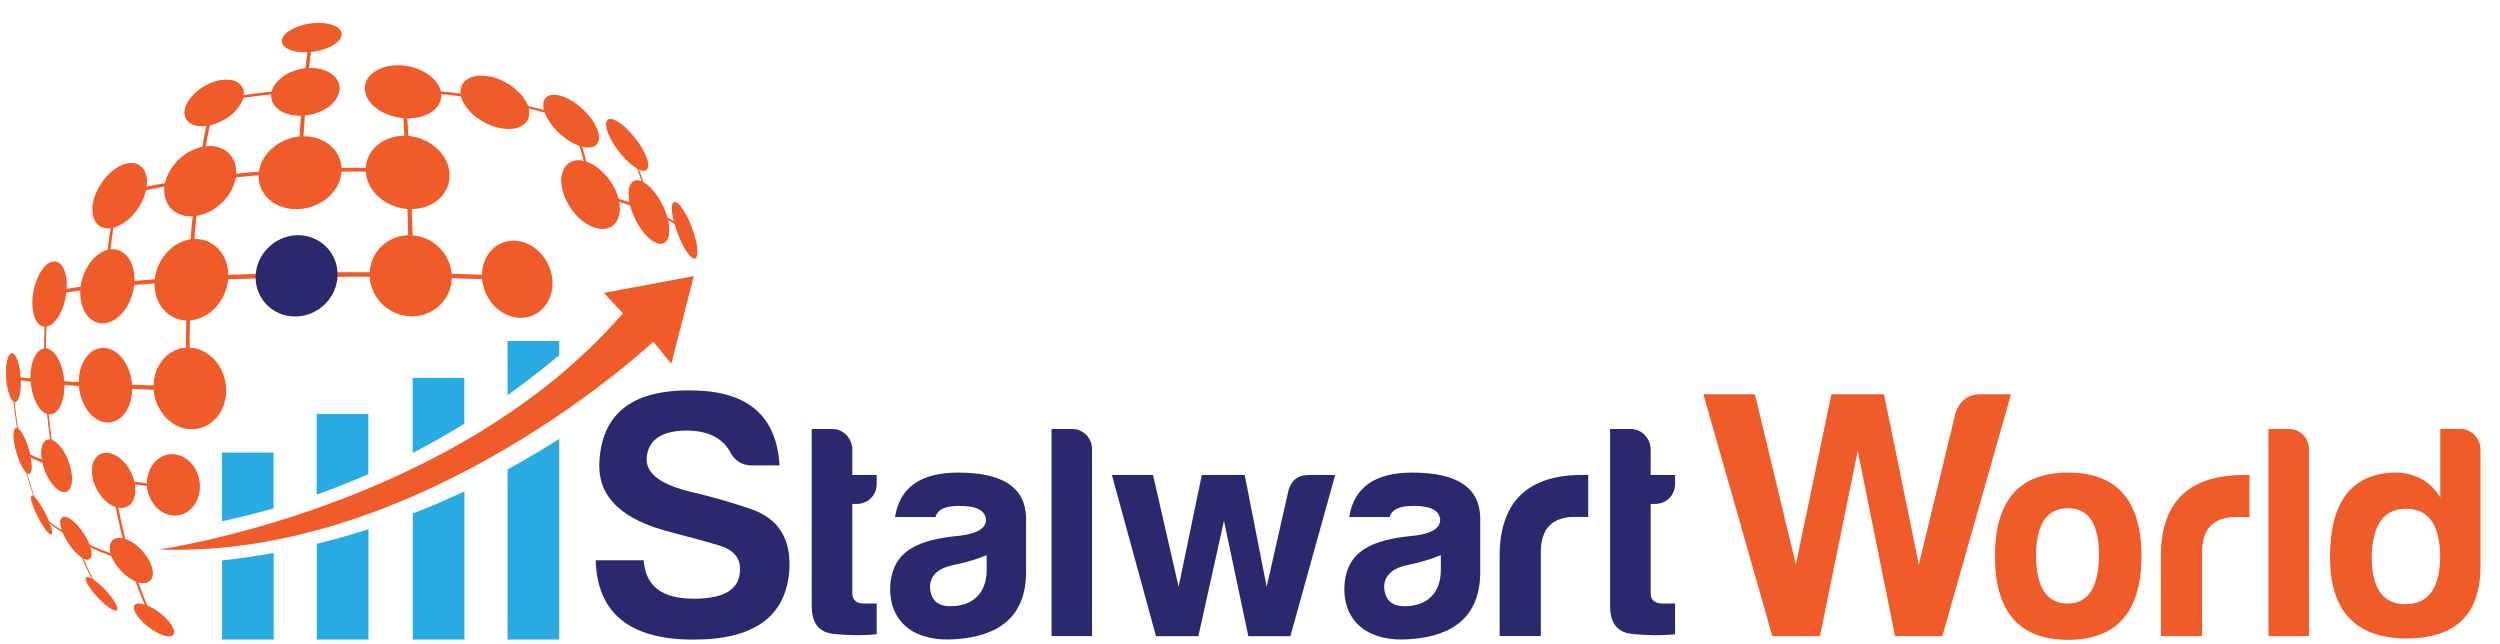 <?xml version="1.0" encoding="utf-8"?>
<!-- Generator: Adobe Illustrator 23.0.0, SVG Export Plug-In . SVG Version: 6.00 Build 0)  -->
<svg version="1.1" id="Layer_1" xmlns="http://www.w3.org/2000/svg" xmlns:xlink="http://www.w3.org/1999/xlink" x="0px" y="0px"
	 viewBox="0 0 226.62 58.37" style="enable-background:new 0 0 226.62 58.37;" xml:space="preserve">
<style type="text/css">
	.st0{fill:#F05B2A;}
	.st1{fill:#2B296D;}
	.st2{fill:#2AAAE2;}
</style>
<g id="XMLID_162_">
	<g id="XMLID_2702_">
		
			<rect id="XMLID_3051_" x="10.32" y="43.63" transform="matrix(0.991 0.134 -0.134 0.991 5.964 -1.206)" class="st0" width="3.26" height="0.24"/>
		<path id="XMLID_3044_" class="st0" d="M54,19.91h0.25c-0.12-0.75-0.25-1.48-0.39-2.2c3.75,0.89,6.58,1.97,8.37,3.24
			c-0.02-0.08-0.04-0.16-0.07-0.24c-0.82-0.59-1.86-1.14-3.13-1.66c-0.54-2.16-1.21-4.16-1.99-5.96c-0.06-0.03-0.11-0.06-0.16-0.09
			c0.78,1.8,1.44,3.81,1.98,5.98c-1.45-0.58-3.14-1.1-5.07-1.57c-0.5-2.43-1.11-4.65-1.82-6.62C47.55,9.27,42.22,8.31,36.38,8
			c0.17,2.16,0.31,4.59,0.42,7.29c-3.15-0.12-6.31-0.11-9.45,0.03c0.13-2.67,0.29-5.08,0.48-7.22c0.17-1.87,0.35-3.48,0.56-4.84
			c-0.1,0.01-0.21,0.02-0.31,0.02c-0.22,1.34-0.42,2.93-0.59,4.77c-2.88,0.19-5.66,0.55-8.27,1.06c-0.53,2.08-0.97,4.43-1.34,7.03
			c-2.67,0.37-5.1,0.83-7.28,1.37c-0.54,2.58-0.92,5.34-1.16,8.22c-1.99,0.22-3.72,0.47-5.18,0.75c-0.26,2.61-0.33,5.28-0.22,7.94
			c-1.22-0.1-2.2-0.21-2.98-0.33c0.22,4.6,1.13,8.95,2.63,12.69c0.8,0.74,1.83,1.46,3.07,2.13c0.68,1.83,1.45,3.48,2.3,4.92
			c0.05,0.04,0.1,0.07,0.16,0.1c-0.85-1.44-1.63-3.09-2.3-4.93c1.37,0.72,2.98,1.39,4.8,1.97c0.62,2.02,1.32,3.8,2.11,5.34
			c1.97,0.78,2.05,0.66,0.14-0.09c-1.61-3.27-2.87-7.54-3.66-12.59c-0.09-0.01-0.17-0.03-0.25-0.05c0.41,2.57,0.94,4.96,1.59,7.14
			c-3.54-1.13-6.24-2.52-7.95-4.06c-0.68-1.74-1.24-3.62-1.67-5.61c0.8,0.49,1.83,0.96,3.09,1.39c-0.47-2.46-0.78-5.03-0.91-7.67
			c1.46,0.13,3.18,0.25,5.16,0.36c2.25,0.12,4.75,0.23,7.51,0.31c0.08,3.21,0.43,3.23,0.35,0.01c3,0.09-0.55-0.05,2.78-0.01
			c0-0.14,0-0.28,0-0.42c-3.34-0.03,0.22,0.11-2.79,0.03c-0.07-3.21-0.03-6.41,0.13-9.56c9.59-0.53,19.99-0.54,29.66-0.03
			c-0.01-0.13-0.01-0.26-0.02-0.39c-3.01-0.17-6.2-0.28-9.52-0.34c-0.11-6.36-0.36-11.91-0.73-16.46
			c5.62,0.32,10.76,1.24,15.06,2.66C52.74,13.57,53.48,16.6,54,19.91z M19.47,9.3c2.53-0.48,5.22-0.81,8-0.99
			c-0.2,2.09-0.37,4.44-0.5,7.03c-3.05,0.14-5.98,0.4-8.75,0.77C18.56,13.6,18.98,11.33,19.47,9.3z M4.92,42.08
			c-1.19-0.41-2.17-0.84-2.93-1.3c-0.43-2.07-0.7-4.21-0.82-6.41c0.76,0.13,1.72,0.25,2.89,0.36C4.18,37.26,4.47,39.73,4.92,42.08z
			 M16.88,35.03c-2.76-0.07-5.26-0.17-7.51-0.27c-1.98-0.1-3.7-0.2-5.16-0.32c-0.11-2.57-0.04-5.14,0.19-7.67
			c1.46-0.26,3.17-0.49,5.14-0.69c2.23-0.23,4.73-0.43,7.47-0.58C16.85,28.64,16.81,31.83,16.88,35.03z M17.03,25.11
			c-2.68,0.16-5.13,0.36-7.33,0.6c0.22-2.78,0.59-5.45,1.09-7.95c2.12-0.51,4.47-0.94,7.04-1.29C17.47,19.18,17.2,22.08,17.03,25.11
			z M37.07,24.71c-6.84-0.11-13.54,0.02-19.68,0.38c0.16-3.04,0.42-5.94,0.79-8.66c5.82-0.76,12.18-1.03,18.64-0.8
			C36.93,18.47,37.02,21.52,37.07,24.71z"/>
		<g id="XMLID_3039_">
			<path id="XMLID_3043_" class="st0" d="M62.77,23.26c-0.52-0.3-1.24-1.69-1.6-3.08c-0.36-1.35-0.2-2.07,0.33-1.63
				c0.48,0.4,1.14,1.69,1.47,2.91C63.32,22.71,63.23,23.52,62.77,23.26z"/>
			<path id="XMLID_3040_" class="st0" d="M63,21.49c0.36,1.31,0.27,2.17-0.21,1.9c-0.54-0.31-1.3-1.78-1.69-3.24
				c-0.37-1.42-0.21-2.17,0.35-1.71C61.96,18.85,62.65,20.21,63,21.49z M61.22,20.21c0.35,1.31,1.03,2.63,1.52,2.92
				c0.44,0.25,0.52-0.52,0.19-1.71c-0.32-1.16-0.94-2.39-1.4-2.76C61.03,18.25,60.89,18.93,61.22,20.21z"/>
		</g>
		<g id="XMLID_3034_">
			<path id="XMLID_3038_" class="st0" d="M59.57,21.9c-0.95-0.31-2.02-1.84-2.38-3.4c-0.35-1.5,0.15-2.34,1.08-1.9
				c0.86,0.4,1.82,1.83,2.18,3.21C60.82,21.23,60.43,22.18,59.57,21.9z"/>
			<path id="XMLID_3035_" class="st0" d="M60.52,19.84c0.38,1.49-0.02,2.5-0.92,2.21c-1-0.32-2.13-1.94-2.51-3.58
				c-0.36-1.58,0.16-2.46,1.14-2C59.13,16.9,60.15,18.39,60.52,19.84z M57.29,18.53c0.34,1.47,1.36,2.93,2.25,3.22
				c0.81,0.27,1.19-0.64,0.84-1.99c-0.34-1.31-1.26-2.67-2.07-3.05C57.43,16.31,56.97,17.11,57.29,18.53z"/>
		</g>
		<g id="XMLID_3029_">
			<path id="XMLID_3033_" class="st0" d="M57.81,15.22c-0.92-0.47-2.09-1.85-2.58-3.05c-0.46-1.13-0.08-1.59,0.82-1.05
				c0.84,0.5,1.88,1.75,2.37,2.82C58.92,15.06,58.67,15.64,57.81,15.22z"/>
			<path id="XMLID_3030_" class="st0" d="M58.49,13.98c0.53,1.18,0.26,1.8-0.63,1.35c-0.97-0.49-2.21-1.95-2.72-3.21
				c-0.48-1.19-0.08-1.66,0.86-1.1C56.88,11.55,57.98,12.86,58.49,13.98z M55.33,12.21c0.46,1.13,1.57,2.44,2.44,2.88
				c0.81,0.41,1.05-0.15,0.58-1.21c-0.46-1.02-1.45-2.2-2.25-2.68C55.25,10.71,54.89,11.14,55.33,12.21z"/>
		</g>
		<g id="XMLID_3024_">
			<path id="XMLID_3028_" class="st0" d="M59.57,21.88c-0.94-0.3-2-1.82-2.35-3.37c-0.34-1.49,0.14-2.32,1.07-1.89
				c0.85,0.4,1.81,1.81,2.16,3.18C60.8,21.21,60.42,22.15,59.57,21.88z"/>
			<path id="XMLID_3025_" class="st0" d="M60.51,19.83c0.38,1.48-0.02,2.47-0.91,2.19c-0.99-0.31-2.11-1.92-2.48-3.55
				c-0.36-1.57,0.16-2.44,1.13-1.98C59.13,16.92,60.14,18.4,60.51,19.83z M57.31,18.54c0.34,1.46,1.34,2.9,2.23,3.19
				c0.81,0.26,1.17-0.63,0.83-1.97c-0.33-1.3-1.25-2.64-2.05-3.02C57.45,16.34,56.99,17.13,57.31,18.54z"/>
		</g>
		<g id="XMLID_3019_">
			<path id="XMLID_3023_" class="st0" d="M54.22,20.55c-1.42-0.27-2.84-1.89-3.14-3.58c-0.29-1.62,0.62-2.6,1.98-2.22
				c1.28,0.36,2.58,1.86,2.91,3.38C56.33,19.7,55.55,20.8,54.22,20.55z"/>
			<path id="XMLID_3020_" class="st0" d="M56.09,18.16c0.36,1.65-0.45,2.81-1.84,2.56c-1.5-0.28-3-1.99-3.31-3.77
				c-0.3-1.7,0.66-2.73,2.09-2.33C54.38,14.99,55.74,16.57,56.09,18.16z M51.23,17c0.28,1.6,1.63,3.13,2.97,3.39
				c1.25,0.24,2-0.8,1.67-2.29c-0.31-1.44-1.55-2.87-2.76-3.2C51.81,14.53,50.96,15.47,51.23,17z"/>
		</g>
		<g id="XMLID_3014_">
			<path id="XMLID_3018_" class="st0" d="M54.22,20.52c-1.41-0.26-2.81-1.87-3.11-3.54c-0.28-1.6,0.61-2.58,1.96-2.2
				c1.27,0.35,2.55,1.84,2.88,3.34C56.3,19.68,55.53,20.77,54.22,20.52z"/>
			<path id="XMLID_3015_" class="st0" d="M56.07,18.15c0.36,1.64-0.45,2.79-1.83,2.53c-1.48-0.28-2.97-1.97-3.28-3.73
				c-0.3-1.69,0.65-2.71,2.07-2.31C54.37,15.02,55.72,16.58,56.07,18.15z M51.26,17c0.28,1.58,1.61,3.1,2.94,3.35
				c1.24,0.24,1.97-0.79,1.65-2.27c-0.31-1.42-1.53-2.84-2.74-3.17C51.83,14.56,50.99,15.49,51.26,17z"/>
		</g>
		<g id="XMLID_3009_">
			<path id="XMLID_3013_" class="st0" d="M52.63,13.14c-1.32-0.4-2.75-1.77-3.14-3.02c-0.37-1.17,0.37-1.73,1.62-1.27
				c1.19,0.43,2.48,1.67,2.92,2.79C54.49,12.84,53.88,13.52,52.63,13.14z"/>
			<path id="XMLID_3010_" class="st0" d="M54.13,11.69c0.49,1.25-0.15,1.98-1.47,1.58c-1.4-0.42-2.9-1.87-3.32-3.18
				c-0.39-1.23,0.4-1.81,1.71-1.33C52.31,9.21,53.67,10.51,54.13,11.69z M49.62,10.16c0.37,1.18,1.72,2.47,2.97,2.85
				c1.18,0.36,1.76-0.28,1.33-1.41c-0.41-1.07-1.65-2.24-2.77-2.65C49.97,8.52,49.27,9.05,49.62,10.16z"/>
		</g>
		<g id="XMLID_3004_">
			<path id="XMLID_3008_" class="st0" d="M45.46,11.5c-1.7-0.28-3.29-1.57-3.53-2.87c-0.22-1.2,0.9-1.91,2.47-1.6
				c1.52,0.3,3.01,1.48,3.35,2.66C48.12,10.94,47.1,11.77,45.46,11.5z"/>
			<path id="XMLID_3005_" class="st0" d="M47.9,9.72c0.38,1.33-0.69,2.2-2.41,1.92c-1.79-0.29-3.48-1.66-3.72-3.03
				c-0.22-1.26,0.96-2.01,2.61-1.68C45.97,7.24,47.54,8.49,47.9,9.72z M42.1,8.65c0.23,1.22,1.73,2.45,3.33,2.71
				c1.55,0.26,2.51-0.52,2.18-1.71c-0.32-1.11-1.73-2.24-3.17-2.52C42.95,6.84,41.89,7.52,42.1,8.65z"/>
		</g>
		<g id="XMLID_2999_">
			<path id="XMLID_3003_" class="st0" d="M36.74,10.58c-1.91-0.09-3.47-1.24-3.5-2.56c-0.02-1.21,1.39-2.1,3.14-2
				c1.73,0.11,3.26,1.16,3.43,2.36C39.99,9.68,38.62,10.67,36.74,10.58z"/>
			<path id="XMLID_3000_" class="st0" d="M39.98,8.4c0.2,1.37-1.25,2.42-3.23,2.32c-2.01-0.1-3.67-1.32-3.68-2.7
				c-0.02-1.27,1.47-2.21,3.3-2.1C38.18,6.03,39.8,7.14,39.98,8.4z M33.42,8.02c0.02,1.24,1.51,2.33,3.31,2.42
				c1.78,0.09,3.08-0.85,2.91-2.07c-0.16-1.14-1.61-2.14-3.25-2.24C34.73,6.03,33.4,6.88,33.42,8.02z"/>
		</g>
		<g id="XMLID_2994_">
			<path id="XMLID_2998_" class="st0" d="M37.13,18.77c-2.07-0.06-3.77-1.59-3.78-3.39c-0.02-1.7,1.56-3,3.51-2.92
				c1.92,0.09,3.58,1.51,3.71,3.19C40.7,17.43,39.16,18.83,37.13,18.77z"/>
			<path id="XMLID_2995_" class="st0" d="M40.75,15.67c0.15,1.86-1.47,3.35-3.62,3.28c-2.18-0.06-3.97-1.68-3.98-3.57
				c-0.01-1.79,1.65-3.16,3.69-3.07C38.86,12.4,40.61,13.9,40.75,15.67z M33.54,15.38c0.02,1.69,1.63,3.14,3.58,3.2
				c1.92,0.06,3.38-1.27,3.25-2.94c-0.12-1.59-1.7-2.95-3.51-3.03C35.02,12.53,33.53,13.77,33.54,15.38z"/>
		</g>
		<g id="XMLID_2989_">
			<path id="XMLID_2993_" class="st0" d="M27,18.77c-2.01,0.07-3.52-1.31-3.37-3.07c0.14-1.67,1.79-3.1,3.69-3.19
				c1.93-0.1,3.48,1.18,3.45,2.88C30.74,17.18,29.05,18.7,27,18.77z"/>
			<path id="XMLID_2990_" class="st0" d="M30.97,15.39c-0.02,1.88-1.82,3.5-3.97,3.57c-2.12,0.07-3.71-1.39-3.55-3.24
				c0.15-1.75,1.89-3.26,3.89-3.36C29.35,12.25,30.99,13.61,30.97,15.39z M23.81,15.69c-0.14,1.66,1.29,2.97,3.19,2.9
				c1.93-0.07,3.53-1.51,3.56-3.2c0.03-1.6-1.44-2.82-3.26-2.73C25.51,12.76,23.94,14.11,23.81,15.69z"/>
		</g>
		<g id="XMLID_2984_">
			<path id="XMLID_2988_" class="st0" d="M17.65,19.41c-1.69,0.18-2.83-1.03-2.56-2.68c0.26-1.58,1.76-3.04,3.38-3.3
				c1.68-0.26,2.92,0.84,2.74,2.49C21.03,17.64,19.42,19.22,17.65,19.41z"/>
			<path id="XMLID_2985_" class="st0" d="M21.39,15.9c-0.19,1.82-1.89,3.49-3.76,3.69c-1.78,0.19-2.98-1.09-2.7-2.83
				c0.27-1.66,1.86-3.21,3.55-3.47C20.26,13,21.57,14.17,21.39,15.9z M15.24,16.71c-0.25,1.56,0.83,2.7,2.43,2.53
				c1.67-0.18,3.19-1.67,3.36-3.3c0.17-1.55-1-2.6-2.59-2.36C16.91,13.82,15.49,15.21,15.24,16.71z"/>
		</g>
		<g id="XMLID_2979_">
			<path id="XMLID_2983_" class="st0" d="M10.18,20.5c-1.23,0.25-1.95-0.79-1.62-2.29c0.32-1.44,1.54-2.87,2.74-3.22
				c1.28-0.37,2.1,0.56,1.82,2.1C12.84,18.7,11.51,20.24,10.18,20.5z"/>
			<path id="XMLID_2980_" class="st0" d="M13.27,17.07c-0.31,1.69-1.71,3.32-3.11,3.6c-1.3,0.26-2.05-0.84-1.7-2.42
				c0.34-1.51,1.62-3.03,2.88-3.39C12.68,14.47,13.56,15.45,13.27,17.07z M8.68,18.18c-0.31,1.41,0.37,2.39,1.53,2.16
				c1.25-0.25,2.5-1.71,2.78-3.22c0.27-1.45-0.52-2.34-1.72-1.99C10.13,15.46,8.98,16.82,8.68,18.18z"/>
		</g>
		<g id="XMLID_2974_">
			<path id="XMLID_2978_" class="st0" d="M17.65,19.38c-1.68,0.18-2.8-1.02-2.54-2.65c0.26-1.56,1.75-3.02,3.34-3.27
				c1.66-0.26,2.89,0.83,2.72,2.46C20.99,17.63,19.41,19.19,17.65,19.38z"/>
			<path id="XMLID_2975_" class="st0" d="M21.36,15.9c-0.19,1.8-1.87,3.45-3.72,3.65c-1.77,0.18-2.96-1.08-2.67-2.8
				c0.27-1.64,1.84-3.18,3.52-3.44C20.24,13.03,21.54,14.19,21.36,15.9z M15.27,16.7c-0.25,1.54,0.82,2.67,2.4,2.5
				c1.65-0.18,3.15-1.65,3.33-3.26c0.17-1.54-0.99-2.58-2.56-2.33C16.92,13.84,15.51,15.22,15.27,16.7z"/>
		</g>
		<g id="XMLID_2969_">
			<path id="XMLID_2973_" class="st0" d="M17.06,28.85c-1.72,0.05-3.01-1.46-2.9-3.36c0.12-1.86,1.57-3.48,3.26-3.63
				c1.77-0.15,3.15,1.31,3.07,3.27C20.42,27.13,18.87,28.8,17.06,28.85z"/>
			<path id="XMLID_2970_" class="st0" d="M20.69,25.12c-0.09,2.11-1.72,3.88-3.63,3.93c-1.81,0.05-3.17-1.55-3.05-3.55
				c0.12-1.96,1.66-3.67,3.43-3.83C19.3,21.51,20.77,23.05,20.69,25.12z M14.33,25.48c-0.11,1.79,1.11,3.22,2.74,3.17
				c1.7-0.05,3.16-1.63,3.24-3.52c0.08-1.85-1.23-3.23-2.9-3.09C15.81,22.18,14.43,23.72,14.33,25.48z"/>
		</g>
		<g id="XMLID_2964_">
			<path id="XMLID_2968_" class="st0" d="M9.38,29.12c-1.24,0.06-2.12-1.27-1.97-2.97c0.14-1.67,1.24-3.18,2.47-3.37
				c1.32-0.21,2.29,1.07,2.17,2.88C11.91,27.5,10.71,29.05,9.38,29.12z"/>
			<path id="XMLID_2965_" class="st0" d="M12.18,25.65c-0.14,1.94-1.4,3.59-2.81,3.66c-1.3,0.06-2.23-1.35-2.08-3.13
				c0.15-1.76,1.31-3.35,2.6-3.56C11.28,22.38,12.31,23.74,12.18,25.65z M7.51,26.14c-0.14,1.6,0.7,2.86,1.87,2.8
				c1.26-0.07,2.39-1.54,2.51-3.27c0.12-1.7-0.8-2.91-2.04-2.72C8.69,23.14,7.65,24.56,7.51,26.14z"/>
		</g>
		<g id="XMLID_2959_">
			<path id="XMLID_2963_" class="st0" d="M4.14,29.46c-0.76,0.07-1.26-1.08-1.11-2.56c0.15-1.46,0.88-2.81,1.65-3.01
				c0.84-0.23,1.41,0.88,1.26,2.48C5.79,27.99,4.98,29.38,4.14,29.46z"/>
			<path id="XMLID_2960_" class="st0" d="M6.03,26.35c-0.15,1.72-1.01,3.2-1.9,3.27c-0.8,0.07-1.33-1.15-1.17-2.71
				c0.15-1.53,0.93-2.96,1.73-3.18C5.58,23.48,6.18,24.65,6.03,26.35z M3.09,26.88c-0.14,1.39,0.34,2.48,1.06,2.42
				c0.79-0.08,1.55-1.39,1.69-2.92c0.14-1.51-0.4-2.56-1.19-2.35C3.93,24.23,3.22,25.5,3.09,26.88z"/>
		</g>
		<g id="XMLID_2954_">
			<path id="XMLID_2958_" class="st0" d="M4.33,37.4c-0.76-0.14-1.43-1.46-1.5-2.94c-0.07-1.49,0.49-2.71,1.25-2.72
				c0.84-0.01,1.58,1.33,1.65,2.98C5.8,36.36,5.18,37.56,4.33,37.4z"/>
			<path id="XMLID_2955_" class="st0" d="M5.83,34.72c0.07,1.73-0.59,3-1.48,2.83c-0.8-0.15-1.51-1.54-1.58-3.1
				c-0.08-1.57,0.52-2.86,1.31-2.88C4.97,31.57,5.75,32.98,5.83,34.72z M2.9,34.47c0.07,1.4,0.71,2.65,1.42,2.78
				c0.79,0.14,1.38-1,1.31-2.54c-0.07-1.55-0.76-2.81-1.55-2.81C3.37,31.9,2.83,33.06,2.9,34.47z"/>
		</g>
		<g id="XMLID_2949_">
			<path id="XMLID_2953_" class="st0" d="M9.56,38.11c-1.21-0.13-2.25-1.6-2.32-3.29c-0.07-1.7,0.86-3.1,2.08-3.1
				c1.32-0.01,2.44,1.49,2.5,3.34C11.89,36.88,10.87,38.25,9.56,38.11z"/>
			<path id="XMLID_2950_" class="st0" d="M11.98,35.06c0.06,1.93-1.02,3.38-2.4,3.23c-1.28-0.14-2.37-1.7-2.44-3.48
				c-0.07-1.79,0.91-3.27,2.2-3.28C10.72,31.53,11.91,33.11,11.98,35.06z M7.35,34.83c0.07,1.6,1.05,2.99,2.19,3.11
				c1.23,0.13,2.19-1.17,2.14-2.89c-0.06-1.74-1.12-3.15-2.36-3.15C8.17,31.9,7.29,33.22,7.35,34.83z"/>
		</g>
		<g id="XMLID_2944_">
			<path id="XMLID_2948_" class="st0" d="M17.2,38.7c-1.67-0.09-3.06-1.69-3.11-3.56c-0.05-1.89,1.26-3.43,2.94-3.44
				c1.76,0,3.24,1.61,3.28,3.61C20.34,37.29,18.94,38.8,17.2,38.7z"/>
			<path id="XMLID_2945_" class="st0" d="M20.5,35.32c0.04,2.08-1.45,3.69-3.29,3.58c-1.76-0.1-3.23-1.79-3.28-3.76
				c-0.06-1.99,1.33-3.62,3.1-3.63C18.89,31.5,20.46,33.21,20.5,35.32z M14.24,35.15c0.05,1.77,1.37,3.28,2.94,3.36
				c1.64,0.09,2.97-1.34,2.93-3.2c-0.04-1.87-1.43-3.41-3.09-3.4C15.44,31.91,14.19,33.36,14.24,35.15z"/>
		</g>
		<g id="XMLID_2939_">
			<path id="XMLID_2943_" class="st0" d="M17.19,38.67c-1.65-0.09-3.03-1.67-3.08-3.53c-0.06-1.87,1.25-3.4,2.91-3.4
				c1.75,0,3.21,1.6,3.25,3.57C20.31,37.27,18.92,38.77,17.19,38.67z"/>
			<path id="XMLID_2940_" class="st0" d="M20.46,35.31c0.04,2.06-1.43,3.66-3.26,3.55c-1.74-0.1-3.2-1.77-3.25-3.73
				c-0.06-1.97,1.32-3.59,3.08-3.6C18.87,31.53,20.42,33.23,20.46,35.31z M14.27,35.15c0.05,1.75,1.35,3.24,2.91,3.33
				c1.63,0.09,2.93-1.33,2.9-3.17c-0.04-1.85-1.42-3.37-3.06-3.37C15.45,31.95,14.22,33.38,14.27,35.15z"/>
		</g>
		<g id="XMLID_2934_">
			<path id="XMLID_2938_" class="st0" d="M17.19,38.64c-1.64-0.1-3-1.66-3.05-3.49c-0.05-1.85,1.23-3.36,2.89-3.37
				c1.73,0,3.18,1.58,3.21,3.53C20.28,37.24,18.9,38.73,17.19,38.64z"/>
			<path id="XMLID_2935_" class="st0" d="M20.43,35.31c0.04,2.04-1.42,3.62-3.23,3.52c-1.73-0.1-3.17-1.76-3.22-3.69
				c-0.06-1.95,1.31-3.55,3.05-3.56C18.85,31.57,20.39,33.25,20.43,35.31z M14.3,35.15c0.05,1.73,1.34,3.21,2.88,3.29
				c1.61,0.09,2.9-1.32,2.87-3.14c-0.04-1.83-1.4-3.33-3.02-3.33C15.47,31.98,14.25,33.4,14.3,35.15z"/>
		</g>
		<g id="XMLID_2929_">
			<path id="XMLID_2933_" class="st0" d="M17.07,28.68c-1.64,0.05-2.87-1.39-2.76-3.19c0.11-1.77,1.5-3.32,3.1-3.46
				c1.68-0.14,3,1.25,2.92,3.11C20.25,27.04,18.78,28.63,17.07,28.68z"/>
			<path id="XMLID_2930_" class="st0" d="M20.52,25.13c-0.08,2.01-1.64,3.7-3.46,3.75c-1.73,0.05-3.03-1.48-2.91-3.38
				c0.12-1.87,1.58-3.51,3.28-3.65C19.2,21.69,20.6,23.16,20.52,25.13z M14.47,25.47c-0.1,1.7,1.06,3.05,2.6,3.01
				c1.61-0.05,3-1.55,3.07-3.33c0.07-1.75-1.17-3.06-2.74-2.93C15.88,22.34,14.57,23.8,14.47,25.47z"/>
		</g>
		<g id="XMLID_2924_">
			<path id="XMLID_2928_" class="st1" d="M26.78,28.48c-1.94,0.02-3.47-1.53-3.41-3.46c0.06-1.88,1.64-3.45,3.54-3.5
				c1.93-0.05,3.49,1.45,3.48,3.37C30.37,26.85,28.75,28.46,26.78,28.48z"/>
			<path id="XMLID_2925_" class="st1" d="M30.6,24.89c-0.01,2.07-1.73,3.78-3.82,3.8c-2.05,0.02-3.67-1.63-3.61-3.66
				c0.06-1.99,1.74-3.65,3.75-3.71C28.95,21.27,30.61,22.86,30.6,24.89z M23.56,25.02c-0.05,1.81,1.39,3.27,3.21,3.25
				c1.86-0.02,3.39-1.54,3.4-3.38c0.01-1.8-1.46-3.23-3.27-3.18C25.11,21.76,23.62,23.24,23.56,25.02z"/>
		</g>
		<g id="XMLID_2919_">
			<path id="XMLID_2923_" class="st0" d="M37.32,28.45c-1.98-0.01-3.59-1.62-3.6-3.57c-0.01-1.91,1.56-3.42,3.49-3.37
				c1.9,0.04,3.49,1.6,3.54,3.48C40.8,26.92,39.27,28.47,37.32,28.45z"/>
			<path id="XMLID_2920_" class="st0" d="M40.95,25.01c0.06,2.03-1.57,3.67-3.63,3.66c-2.09-0.01-3.81-1.72-3.81-3.78
				c-0.01-2.02,1.65-3.62,3.69-3.56C39.21,21.37,40.89,23.02,40.95,25.01z M33.93,24.89c0.01,1.83,1.53,3.34,3.39,3.36
				c1.83,0.02,3.28-1.45,3.23-3.25c-0.05-1.77-1.54-3.24-3.34-3.28C35.4,21.67,33.92,23.09,33.93,24.89z"/>
		</g>
		<g id="XMLID_2914_">
			<path id="XMLID_2918_" class="st0" d="M47.14,28.61c-1.72-0.04-3.18-1.62-3.26-3.5c-0.07-1.84,1.25-3.22,2.93-3.09
				c1.61,0.13,3,1.66,3.11,3.42C50.02,27.23,48.78,28.65,47.14,28.61z"/>
			<path id="XMLID_2915_" class="st0" d="M50.08,25.45c0.11,1.89-1.2,3.4-2.94,3.36c-1.82-0.05-3.38-1.72-3.45-3.71
				c-0.07-1.95,1.33-3.42,3.1-3.27C48.5,21.97,49.97,23.59,50.08,25.45z M44.07,25.12c0.07,1.76,1.45,3.24,3.06,3.29
				c1.55,0.05,2.72-1.3,2.62-2.98c-0.1-1.66-1.41-3.1-2.93-3.22C45.25,22.08,44,23.38,44.07,25.12z"/>
		</g>
		<g id="XMLID_2909_">
			<path id="XMLID_2913_" class="st0" d="M37.32,28.42c-1.96-0.01-3.56-1.6-3.56-3.53c-0.01-1.89,1.54-3.38,3.45-3.34
				c1.89,0.05,3.45,1.59,3.51,3.45C40.77,26.9,39.25,28.44,37.32,28.42z"/>
			<path id="XMLID_2910_" class="st0" d="M40.91,25c0.06,2.01-1.55,3.64-3.59,3.62c-2.07-0.02-3.77-1.7-3.78-3.74
				c-0.01-2,1.64-3.58,3.66-3.53C39.19,21.4,40.86,23.04,40.91,25z M33.97,24.89c0.01,1.81,1.52,3.31,3.35,3.32
				c1.81,0.01,3.24-1.43,3.19-3.22c-0.05-1.75-1.53-3.21-3.3-3.25C35.42,21.7,33.96,23.11,33.97,24.89z"/>
		</g>
		<g id="XMLID_2904_">
			<path id="XMLID_2908_" class="st0" d="M37.11,18.44c-1.86-0.06-3.4-1.43-3.42-3.06c-0.02-1.55,1.4-2.73,3.17-2.65
				c1.74,0.08,3.25,1.37,3.36,2.9C40.35,17.23,38.96,18.5,37.11,18.44z"/>
			<path id="XMLID_2905_" class="st0" d="M40.42,15.65c0.13,1.69-1.35,3.03-3.3,2.98c-1.97-0.06-3.61-1.52-3.62-3.24
				c-0.02-1.63,1.5-2.88,3.36-2.8C38.7,12.66,40.29,14.03,40.42,15.65z M33.89,15.39c0.02,1.52,1.47,2.81,3.21,2.87
				c1.73,0.05,3.04-1.13,2.93-2.63c-0.1-1.44-1.52-2.66-3.16-2.73C35.21,12.82,33.87,13.93,33.89,15.39z"/>
		</g>
		<g id="XMLID_2899_">
			<path id="XMLID_2903_" class="st0" d="M27.01,18.45c-1.82,0.07-3.19-1.18-3.06-2.77c0.12-1.52,1.62-2.81,3.34-2.9
				c1.75-0.09,3.15,1.08,3.12,2.61C30.39,17.01,28.86,18.38,27.01,18.45z"/>
			<path id="XMLID_2900_" class="st0" d="M30.62,15.39c-0.03,1.71-1.66,3.17-3.61,3.24c-1.93,0.07-3.38-1.26-3.24-2.94
				c0.13-1.6,1.72-2.97,3.54-3.07C29.16,12.53,30.65,13.77,30.62,15.39z M24.14,15.67c-0.12,1.49,1.17,2.66,2.88,2.6
				c1.73-0.06,3.17-1.36,3.2-2.87c0.03-1.44-1.29-2.55-2.93-2.46C25.67,13.02,24.26,14.24,24.14,15.67z"/>
		</g>
		<g id="XMLID_2894_">
			<path id="XMLID_2898_" class="st0" d="M27.47,10.33c-1.66,0.1-2.87-0.77-2.7-1.92c0.16-1.07,1.53-2.03,3.07-2.13
				c1.56-0.11,2.79,0.68,2.76,1.76C30.56,9.21,29.15,10.23,27.47,10.33z"/>
			<path id="XMLID_2895_" class="st0" d="M30.78,8.04c-0.04,1.24-1.53,2.33-3.32,2.44c-1.76,0.1-3.04-0.82-2.86-2.04
				c0.17-1.13,1.63-2.14,3.25-2.26C29.5,6.06,30.81,6.89,30.78,8.04z M24.94,8.39c-0.15,1.08,0.98,1.89,2.54,1.8
				c1.57-0.09,2.9-1.06,2.94-2.15c0.04-1.02-1.13-1.76-2.59-1.66C26.38,6.49,25.09,7.38,24.94,8.39z"/>
		</g>
		<g id="XMLID_2889_">
			<path id="XMLID_2893_" class="st0" d="M28.04,4.63c-1.47,0.11-2.51-0.39-2.33-1.1c0.16-0.65,1.38-1.27,2.72-1.38
				c1.35-0.11,2.42,0.34,2.38,0.99C30.77,3.86,29.52,4.52,28.04,4.63z"/>
			<path id="XMLID_2890_" class="st0" d="M30.97,3.13c-0.04,0.76-1.37,1.48-2.94,1.59c-1.56,0.11-2.66-0.41-2.46-1.17
				c0.18-0.69,1.47-1.34,2.88-1.46C29.87,1.98,31.01,2.45,30.97,3.13z M25.86,3.51c-0.17,0.67,0.81,1.13,2.19,1.03
				c1.39-0.1,2.56-0.73,2.6-1.4c0.04-0.61-0.96-1.03-2.23-0.93C27.16,2.31,26.01,2.9,25.86,3.51z"/>
		</g>
		<g id="XMLID_2884_">
			<path id="XMLID_2888_" class="st0" d="M27.47,10.31c-1.64,0.1-2.84-0.76-2.67-1.9c0.16-1.06,1.51-2.01,3.04-2.11
				c1.54-0.11,2.77,0.67,2.73,1.74C30.53,9.19,29.14,10.21,27.47,10.31z"/>
			<path id="XMLID_2885_" class="st0" d="M30.75,8.04c-0.04,1.22-1.52,2.31-3.29,2.41c-1.74,0.1-3.01-0.81-2.83-2.02
				c0.17-1.12,1.61-2.13,3.22-2.24C29.48,6.08,30.78,6.91,30.75,8.04z M24.97,8.39c-0.15,1.07,0.97,1.87,2.51,1.78
				c1.56-0.09,2.87-1.05,2.91-2.13c0.04-1.01-1.11-1.74-2.56-1.64C26.39,6.5,25.11,7.39,24.97,8.39z"/>
		</g>
		<g id="XMLID_2879_">
			<path id="XMLID_2883_" class="st0" d="M27.02,18.39c-1.78,0.07-3.12-1.16-3-2.71c0.12-1.49,1.59-2.76,3.28-2.84
				c1.72-0.09,3.09,1.06,3.06,2.56C30.32,16.98,28.82,18.32,27.02,18.39z"/>
			<path id="XMLID_2880_" class="st0" d="M30.55,15.39c-0.03,1.68-1.63,3.11-3.54,3.18c-1.89,0.07-3.31-1.23-3.18-2.88
				c0.13-1.57,1.69-2.92,3.48-3.01C29.12,12.58,30.58,13.8,30.55,15.39z M24.21,15.66c-0.11,1.46,1.15,2.6,2.82,2.54
				c1.69-0.07,3.1-1.33,3.13-2.81c0.03-1.41-1.26-2.49-2.87-2.41C25.7,13.07,24.32,14.27,24.21,15.66z"/>
		</g>
		<g id="XMLID_2874_">
			<path id="XMLID_2878_" class="st0" d="M17.69,19.04c-1.5,0.17-2.52-0.9-2.28-2.36c0.23-1.41,1.57-2.72,3-2.94
				c1.49-0.23,2.59,0.75,2.42,2.21C20.67,17.48,19.25,18.87,17.69,19.04z"/>
			<path id="XMLID_2875_" class="st0" d="M21.02,15.94c-0.18,1.62-1.69,3.1-3.35,3.28c-1.59,0.18-2.67-0.96-2.42-2.51
				c0.24-1.49,1.66-2.87,3.18-3.11C20.02,13.34,21.19,14.39,21.02,15.94z M15.56,16.65c-0.22,1.37,0.74,2.37,2.15,2.22
				c1.46-0.16,2.79-1.47,2.95-2.89c0.15-1.37-0.87-2.3-2.27-2.08C17.04,14.1,15.78,15.33,15.56,16.65z"/>
		</g>
		<g id="XMLID_2869_">
			<path id="XMLID_2873_" class="st0" d="M18.88,11.26c-1.39,0.24-2.25-0.45-1.94-1.53c0.29-1.02,1.58-2.05,2.89-2.32
				c1.35-0.28,2.29,0.33,2.08,1.37C21.68,9.89,20.32,11,18.88,11.26z"/>
			<path id="XMLID_2870_" class="st0" d="M22.07,8.75c-0.23,1.18-1.69,2.38-3.22,2.64c-1.48,0.25-2.39-0.49-2.05-1.63
				c0.32-1.08,1.68-2.18,3.06-2.46C21.28,7,22.28,7.65,22.07,8.75z M17.08,9.69c-0.29,1.01,0.52,1.66,1.82,1.43
				c1.34-0.24,2.63-1.29,2.84-2.33c0.2-0.98-0.68-1.55-1.94-1.29C18.57,7.75,17.36,8.73,17.08,9.69z"/>
		</g>
		<g id="XMLID_2864_">
			<path id="XMLID_2868_" class="st0" d="M27.47,10.27c-1.61,0.1-2.78-0.74-2.62-1.86c0.15-1.04,1.48-1.97,2.98-2.07
				c1.51-0.1,2.71,0.66,2.68,1.71C30.47,9.17,29.11,10.17,27.47,10.27z"/>
			<path id="XMLID_2865_" class="st0" d="M30.69,8.04c-0.04,1.2-1.49,2.26-3.23,2.37c-1.71,0.1-2.95-0.8-2.78-1.98
				c0.16-1.1,1.58-2.08,3.16-2.2C29.45,6.12,30.73,6.93,30.69,8.04z M25.03,8.39c-0.15,1.05,0.95,1.83,2.46,1.74
				c1.52-0.09,2.8-1.03,2.85-2.08c0.04-0.99-1.09-1.71-2.51-1.61C26.42,6.53,25.17,7.41,25.03,8.39z"/>
		</g>
		<g id="XMLID_2859_">
			<path id="XMLID_2863_" class="st0" d="M18.88,11.23c-1.38,0.24-2.23-0.45-1.92-1.52c0.29-1.01,1.57-2.03,2.86-2.3
				c1.33-0.28,2.26,0.33,2.05,1.36C21.66,9.88,20.31,10.98,18.88,11.23z"/>
			<path id="XMLID_2860_" class="st0" d="M22.04,8.75c-0.23,1.17-1.67,2.35-3.19,2.62c-1.46,0.25-2.36-0.48-2.03-1.62
				c0.31-1.07,1.66-2.16,3.03-2.44C21.27,7.02,22.26,7.66,22.04,8.75z M17.11,9.68c-0.29,1,0.51,1.65,1.8,1.42
				c1.33-0.23,2.6-1.27,2.81-2.3c0.2-0.97-0.67-1.54-1.92-1.28C18.58,7.77,17.38,8.73,17.11,9.68z"/>
		</g>
		<g id="XMLID_2854_">
			<path id="XMLID_2858_" class="st0" d="M17.7,18.99c-1.47,0.17-2.47-0.88-2.24-2.32c0.22-1.38,1.53-2.66,2.95-2.88
				c1.46-0.23,2.53,0.74,2.38,2.17C20.61,17.45,19.23,18.82,17.7,18.99z"/>
			<path id="XMLID_2855_" class="st0" d="M20.96,15.94c-0.17,1.59-1.66,3.04-3.28,3.22c-1.56,0.17-2.62-0.95-2.37-2.47
				c0.24-1.46,1.63-2.82,3.13-3.06C19.98,13.4,21.13,14.42,20.96,15.94z M15.61,16.64c-0.22,1.34,0.72,2.32,2.1,2.17
				c1.43-0.16,2.73-1.44,2.89-2.83c0.15-1.34-0.85-2.25-2.22-2.04C17.06,14.14,15.82,15.35,15.61,16.64z"/>
		</g>
		<g id="XMLID_2849_">
			<path id="XMLID_2853_" class="st0" d="M10.25,20.12c-1.07,0.22-1.7-0.67-1.42-1.98c0.28-1.26,1.34-2.51,2.39-2.81
				c1.11-0.31,1.82,0.5,1.57,1.84C12.54,18.55,11.39,19.88,10.25,20.12z"/>
			<path id="XMLID_2850_" class="st0" d="M12.93,17.14c-0.27,1.47-1.5,2.89-2.71,3.14c-1.14,0.23-1.81-0.72-1.5-2.11
				c0.29-1.34,1.43-2.67,2.53-2.98C12.43,14.85,13.19,15.72,12.93,17.14z M8.94,18.11c-0.27,1.22,0.32,2.05,1.33,1.85
				c1.07-0.22,2.14-1.47,2.38-2.76c0.23-1.25-0.43-2.02-1.47-1.72C10.2,15.75,9.2,16.92,8.94,18.11z"/>
		</g>
		<g id="XMLID_2844_">
			<path id="XMLID_2848_" class="st0" d="M9.39,28.73c-1.09,0.06-1.87-1.11-1.74-2.6c0.12-1.48,1.1-2.8,2.18-2.97
				c1.15-0.17,2,0.95,1.89,2.53C11.6,27.29,10.56,28.66,9.39,28.73z"/>
			<path id="XMLID_2845_" class="st0" d="M11.86,25.68c-0.12,1.71-1.24,3.16-2.48,3.23c-1.16,0.06-1.98-1.18-1.85-2.77
				c0.13-1.56,1.16-2.97,2.31-3.15C11.07,22.8,11.98,24,11.86,25.68z M7.76,26.11c-0.12,1.4,0.61,2.5,1.64,2.44
				c1.09-0.07,2.07-1.35,2.17-2.84c0.11-1.48-0.69-2.54-1.77-2.38C8.79,23.48,7.88,24.73,7.76,26.11z"/>
		</g>
		<g id="XMLID_2839_">
			<path id="XMLID_2843_" class="st0" d="M10.25,20.09c-1.06,0.22-1.69-0.67-1.4-1.96c0.28-1.25,1.33-2.49,2.37-2.78
				c1.1-0.31,1.8,0.5,1.56,1.82C12.51,18.54,11.38,19.86,10.25,20.09z"/>
			<path id="XMLID_2840_" class="st0" d="M12.91,17.14c-0.27,1.46-1.48,2.87-2.69,3.11c-1.13,0.23-1.79-0.72-1.49-2.09
				c0.29-1.32,1.41-2.64,2.51-2.96C12.41,14.88,13.17,15.73,12.91,17.14z M8.96,18.1c-0.27,1.21,0.32,2.03,1.32,1.83
				c1.05-0.22,2.12-1.45,2.36-2.73c0.23-1.24-0.43-2-1.45-1.71C10.21,15.76,9.21,16.93,8.96,18.1z"/>
		</g>
		<g id="XMLID_2834_">
			<path id="XMLID_2838_" class="st0" d="M17.7,18.93c-1.44,0.16-2.42-0.86-2.19-2.27c0.22-1.35,1.5-2.61,2.89-2.83
				c1.43-0.22,2.48,0.73,2.33,2.13C20.56,17.43,19.2,18.77,17.7,18.93z"/>
			<path id="XMLID_2835_" class="st0" d="M20.9,15.95c-0.17,1.56-1.62,2.98-3.22,3.16c-1.53,0.17-2.57-0.93-2.33-2.42
				c0.23-1.43,1.6-2.77,3.07-3C19.94,13.45,21.07,14.46,20.9,15.95z M15.66,16.64c-0.21,1.31,0.71,2.27,2.06,2.12
				c1.4-0.16,2.67-1.41,2.83-2.77c0.15-1.31-0.83-2.2-2.17-2C17.07,14.18,15.87,15.37,15.66,16.64z"/>
		</g>
		<g id="XMLID_2829_">
			<path id="XMLID_2833_" class="st0" d="M17.07,28.35c-1.49,0.05-2.6-1.25-2.5-2.89c0.1-1.61,1.36-3.01,2.82-3.13
				c1.52-0.12,2.71,1.13,2.63,2.82C19.95,26.86,18.62,28.3,17.07,28.35z"/>
			<path id="XMLID_2830_" class="st0" d="M20.21,25.14c-0.08,1.82-1.49,3.35-3.14,3.41c-1.58,0.05-2.77-1.34-2.66-3.07
				c0.11-1.71,1.44-3.2,2.99-3.33C19.02,22.01,20.28,23.35,20.21,25.14z M14.73,25.45c-0.09,1.53,0.96,2.74,2.35,2.7
				c1.44-0.05,2.68-1.4,2.75-2.99c0.07-1.57-1.04-2.76-2.46-2.64C16.01,22.63,14.82,23.94,14.73,25.45z"/>
		</g>
		<g id="XMLID_2824_">
			<path id="XMLID_2828_" class="st0" d="M17.17,38.28c-1.47-0.08-2.7-1.48-2.74-3.13c-0.05-1.66,1.11-3.02,2.59-3.02
				c1.54,0,2.84,1.42,2.87,3.17C19.93,37.03,18.71,38.37,17.17,38.28z"/>
			<path id="XMLID_2825_" class="st0" d="M20.08,35.31c0.04,1.84-1.27,3.26-2.9,3.17c-1.56-0.09-2.86-1.58-2.92-3.33
				c-0.05-1.77,1.18-3.21,2.76-3.21C18.67,31.94,20.05,33.45,20.08,35.31z M14.59,35.16c0.04,1.55,1.19,2.86,2.57,2.93
				c1.43,0.08,2.58-1.18,2.54-2.79c-0.03-1.63-1.24-2.96-2.68-2.96C15.64,32.33,14.55,33.6,14.59,35.16z"/>
		</g>
		<g id="XMLID_2803_">
			<g id="XMLID_2819_">
				<path id="XMLID_2823_" class="st0" d="M15.71,46.58c-1.22-0.07-2.23-1.27-2.27-2.68c-0.04-1.42,0.92-2.58,2.14-2.58
					c1.29,0,2.36,1.21,2.39,2.71C18,45.51,16.98,46.66,15.71,46.58z"/>
				<path id="XMLID_2820_" class="st0" d="M18.11,44.04c0.03,1.57-1.05,2.77-2.4,2.69c-1.28-0.08-2.35-1.34-2.39-2.82
					c-0.04-1.49,0.97-2.72,2.26-2.73C16.94,41.17,18.08,42.46,18.11,44.04z M13.56,43.91c0.04,1.33,1,2.46,2.14,2.53
					c1.2,0.07,2.16-1.01,2.13-2.4c-0.03-1.41-1.04-2.56-2.25-2.55C14.43,41.48,13.52,42.57,13.56,43.91z"/>
			</g>
			<g id="XMLID_2814_">
				<path id="XMLID_2818_" class="st0" d="M15.71,46.55c-1.2-0.07-2.21-1.26-2.25-2.65c-0.04-1.4,0.91-2.55,2.12-2.55
					c1.27,0,2.34,1.2,2.36,2.68C17.97,45.5,16.97,46.63,15.71,46.55z"/>
				<path id="XMLID_2815_" class="st0" d="M18.09,44.03c0.03,1.55-1.04,2.75-2.37,2.66c-1.27-0.08-2.33-1.33-2.37-2.8
					c-0.04-1.48,0.96-2.69,2.24-2.7C16.93,41.19,18.06,42.47,18.09,44.03z M13.58,43.91c0.04,1.31,0.99,2.43,2.12,2.5
					c1.18,0.07,2.14-1,2.11-2.38c-0.03-1.39-1.03-2.53-2.23-2.53C14.44,41.51,13.54,42.58,13.58,43.91z"/>
			</g>
			<g id="XMLID_2809_">
				<path id="XMLID_2813_" class="st0" d="M15.7,46.53c-1.19-0.07-2.18-1.24-2.22-2.62c-0.04-1.39,0.9-2.52,2.1-2.53
					c1.26,0,2.31,1.19,2.34,2.65C17.95,45.48,16.95,46.6,15.7,46.53z"/>
				<path id="XMLID_2810_" class="st0" d="M18.06,44.03c0.03,1.54-1.03,2.72-2.35,2.64c-1.26-0.07-2.31-1.32-2.35-2.77
					c-0.04-1.47,0.95-2.67,2.22-2.67C16.91,41.22,18.03,42.48,18.06,44.03z M13.6,43.91c0.04,1.3,0.98,2.41,2.1,2.47
					c1.17,0.07,2.11-0.99,2.09-2.35c-0.03-1.38-1.02-2.5-2.2-2.5C14.45,41.53,13.56,42.6,13.6,43.91z"/>
			</g>
			<g id="XMLID_2804_">
				<path id="XMLID_2808_" class="st0" d="M15.69,46.26c-1.07-0.06-1.96-1.11-2-2.35c-0.03-1.25,0.81-2.26,1.89-2.26
					c1.12,0,2.07,1.07,2.09,2.38C17.7,45.32,16.81,46.33,15.69,46.26z"/>
				<path id="XMLID_2805_" class="st0" d="M17.81,44.03c0.03,1.38-0.93,2.45-2.11,2.38c-1.14-0.07-2.09-1.19-2.12-2.5
					c-0.04-1.33,0.86-2.41,2.01-2.41C16.78,41.5,17.79,42.64,17.81,44.03z M13.81,43.92c0.03,1.16,0.87,2.15,1.87,2.2
					c1.04,0.06,1.88-0.88,1.85-2.1c-0.02-1.22-0.9-2.22-1.95-2.22C14.57,41.8,13.78,42.75,13.81,43.92z"/>
			</g>
		</g>
		<g id="XMLID_2798_">
			<path id="XMLID_2802_" class="st0" d="M9.53,37.7c-1.06-0.11-1.97-1.39-2.03-2.87c-0.06-1.49,0.76-2.7,1.82-2.7
				c1.14,0,2.11,1.3,2.17,2.9C11.54,36.62,10.66,37.81,9.53,37.7z"/>
			<path id="XMLID_2799_" class="st0" d="M11.63,35.05c0.06,1.69-0.89,2.96-2.09,2.83c-1.13-0.12-2.09-1.48-2.15-3.05
				c-0.06-1.58,0.8-2.87,1.93-2.87C10.54,31.96,11.58,33.35,11.63,35.05z M7.62,34.84c0.06,1.38,0.9,2.59,1.9,2.68
				c1.05,0.1,1.88-1.01,1.83-2.49c-0.05-1.49-0.96-2.71-2.02-2.71C8.33,32.32,7.56,33.45,7.62,34.84z"/>
		</g>
		<g id="XMLID_2793_">
			<path id="XMLID_2797_" class="st0" d="M4.3,37.01C3.64,36.9,3.06,35.77,3,34.48c-0.06-1.29,0.43-2.35,1.08-2.34
				c0.72,0,1.35,1.15,1.41,2.56C5.55,36.1,5.02,37.14,4.3,37.01z"/>
			<path id="XMLID_2794_" class="st0" d="M5.58,34.71c0.06,1.49-0.51,2.6-1.27,2.46c-0.7-0.12-1.32-1.33-1.38-2.7
				c-0.06-1.37,0.46-2.5,1.15-2.5C4.85,31.98,5.52,33.2,5.58,34.71z M3.07,34.49c0.06,1.21,0.61,2.27,1.22,2.37
				c0.67,0.11,1.16-0.86,1.11-2.16c-0.06-1.31-0.64-2.39-1.31-2.39C3.47,32.29,3.01,33.28,3.07,34.49z"/>
		</g>
		<g id="XMLID_2788_">
			<path id="XMLID_2792_" class="st0" d="M5.49,44.41c-0.66-0.26-1.37-1.41-1.6-2.57c-0.24-1.18,0.1-2.01,0.76-1.83
				c0.71,0.19,1.48,1.4,1.71,2.68C6.59,43.93,6.19,44.7,5.49,44.41z"/>
			<path id="XMLID_2789_" class="st0" d="M6.46,42.71c0.24,1.33-0.18,2.15-0.94,1.84c-0.69-0.29-1.46-1.51-1.7-2.74
				c-0.25-1.26,0.11-2.14,0.8-1.96C5.38,40.05,6.21,41.34,6.46,42.71z M3.96,41.86c0.22,1.09,0.88,2.16,1.5,2.41
				c0.66,0.27,1.02-0.46,0.81-1.62c-0.22-1.19-0.94-2.32-1.6-2.5C4.06,39.99,3.74,40.76,3.96,41.86z"/>
		</g>
		<g id="XMLID_2783_">
			<path id="XMLID_2787_" class="st0" d="M2.42,42.77c-0.35-0.26-0.81-1.27-1.02-2.28c-0.22-1.02-0.12-1.72,0.21-1.56
				c0.37,0.18,0.86,1.25,1.09,2.37C2.93,42.39,2.8,43.04,2.42,42.77z"/>
			<path id="XMLID_2784_" class="st0" d="M2.75,41.33c0.24,1.17,0.1,1.86-0.31,1.56c-0.37-0.27-0.86-1.36-1.09-2.42
				c-0.23-1.09-0.13-1.84,0.23-1.66C1.99,39,2.51,40.13,2.75,41.33z M1.43,40.52c0.2,0.94,0.63,1.9,0.96,2.13
				c0.35,0.26,0.47-0.36,0.26-1.38c-0.21-1.04-0.67-2.03-1.02-2.21C1.32,38.91,1.22,39.56,1.43,40.52z"/>
		</g>
		<g id="XMLID_2778_">
			<path id="XMLID_2782_" class="st0" d="M1.27,36.3c-0.33-0.11-0.65-1.07-0.7-2.17c-0.06-1.1,0.17-1.99,0.5-1.98
				c0.37,0,0.7,0.99,0.76,2.19C1.88,35.54,1.64,36.42,1.27,36.3z"/>
			<path id="XMLID_2779_" class="st0" d="M1.88,34.35c0.06,1.28-0.2,2.22-0.59,2.09c-0.35-0.11-0.68-1.15-0.75-2.31
				c-0.06-1.16,0.19-2.11,0.53-2.11C1.46,32.01,1.82,33.06,1.88,34.35z M0.6,34.14c0.05,1.02,0.35,1.93,0.66,2.02
				c0.34,0.11,0.57-0.72,0.52-1.83c-0.06-1.12-0.37-2.03-0.71-2.04C0.77,32.29,0.55,33.12,0.6,34.14z"/>
		</g>
		<g id="XMLID_2773_">
			<path id="XMLID_2777_" class="st0" d="M4.3,36.97c-0.64-0.11-1.22-1.22-1.28-2.48c-0.06-1.27,0.42-2.3,1.06-2.3
				c0.7,0,1.32,1.13,1.38,2.51C5.52,36.07,5,37.08,4.3,36.97z"/>
			<path id="XMLID_2774_" class="st0" d="M5.55,34.7c0.06,1.47-0.49,2.55-1.25,2.42C3.63,37,3.01,35.82,2.95,34.47
				c-0.06-1.35,0.45-2.45,1.13-2.45C4.83,32.03,5.49,33.23,5.55,34.7z M3.09,34.49c0.05,1.18,0.59,2.23,1.19,2.32
				c0.65,0.11,1.14-0.84,1.08-2.12c-0.05-1.28-0.63-2.34-1.28-2.34C3.48,32.34,3.03,33.3,3.09,34.49z"/>
		</g>
		<g id="XMLID_2768_">
			<path id="XMLID_2772_" class="st0" d="M4.16,28.98c-0.64,0.06-1.06-0.89-0.94-2.13c0.12-1.23,0.74-2.36,1.38-2.52
				c0.7-0.18,1.17,0.75,1.04,2.08C5.53,27.75,4.86,28.91,4.16,28.98z"/>
			<path id="XMLID_2769_" class="st0" d="M5.74,26.39c-0.13,1.44-0.84,2.68-1.59,2.75c-0.68,0.07-1.13-0.96-1-2.28
				c0.13-1.3,0.79-2.51,1.47-2.69C5.37,23.98,5.87,24.97,5.74,26.39z M3.29,26.84C3.17,28,3.57,28.89,4.17,28.83
				c0.65-0.07,1.27-1.15,1.39-2.41c0.11-1.24-0.32-2.1-0.97-1.94C3.98,24.63,3.4,25.69,3.29,26.84z"/>
		</g>
		<g id="XMLID_2763_">
			<path id="XMLID_2767_" class="st0" d="M4.29,36.94c-0.64-0.11-1.21-1.21-1.26-2.46c-0.06-1.26,0.42-2.28,1.05-2.27
				c0.7,0,1.31,1.12,1.37,2.49C5.5,36.05,4.99,37.06,4.29,36.94z"/>
			<path id="XMLID_2764_" class="st0" d="M5.54,34.7c0.06,1.45-0.49,2.52-1.23,2.4c-0.68-0.12-1.28-1.29-1.35-2.62
				c-0.06-1.34,0.44-2.43,1.12-2.43C4.82,32.05,5.48,33.24,5.54,34.7z M3.1,34.49c0.06,1.17,0.59,2.2,1.18,2.3
				c0.65,0.1,1.13-0.83,1.07-2.1c-0.05-1.27-0.62-2.31-1.27-2.32C3.49,32.36,3.04,33.32,3.1,34.49z"/>
		</g>
		<g id="XMLID_2758_">
			<path id="XMLID_2762_" class="st0" d="M5.47,44.35c-0.64-0.26-1.33-1.37-1.55-2.5c-0.23-1.15,0.1-1.95,0.74-1.78
				c0.69,0.19,1.43,1.36,1.66,2.59C6.54,43.88,6.16,44.62,5.47,44.35z"/>
			<path id="XMLID_2759_" class="st0" d="M6.41,42.69c0.24,1.29-0.18,2.09-0.91,1.79c-0.68-0.28-1.42-1.47-1.66-2.66
				c-0.24-1.22,0.11-2.08,0.78-1.9C5.37,40.12,6.17,41.37,6.41,42.69z M3.99,41.88c0.21,1.05,0.86,2.1,1.45,2.33
				c0.63,0.26,0.99-0.44,0.78-1.57c-0.21-1.15-0.91-2.24-1.55-2.42C4.09,40.06,3.78,40.8,3.99,41.88z"/>
		</g>
		<g id="XMLID_2753_">
			<path id="XMLID_2757_" class="st0" d="M2.4,42.71c-0.34-0.25-0.78-1.23-0.99-2.21c-0.21-0.99-0.12-1.67,0.21-1.51
				c0.36,0.18,0.83,1.21,1.06,2.29C2.9,42.35,2.77,42.98,2.4,42.71z"/>
			<path id="XMLID_2754_" class="st0" d="M2.73,41.31c0.23,1.13,0.1,1.81-0.3,1.52c-0.36-0.27-0.83-1.32-1.06-2.36
				c-0.23-1.06-0.12-1.79,0.22-1.62C1.99,39.05,2.49,40.16,2.73,41.31z M1.44,40.53c0.19,0.91,0.61,1.84,0.93,2.06
				c0.34,0.25,0.45-0.35,0.25-1.33c-0.21-1-0.65-1.96-0.98-2.14C1.34,38.96,1.25,39.6,1.44,40.53z"/>
		</g>
		<g id="XMLID_2748_">
			<path id="XMLID_2752_" class="st0" d="M4.34,48.21c-0.36-0.36-0.91-1.28-1.23-2.09c-0.33-0.83-0.33-1.28,0.02-0.99
				c0.37,0.32,0.97,1.32,1.31,2.21C4.77,48.2,4.72,48.58,4.34,48.21z"/>
			<path id="XMLID_2749_" class="st0" d="M4.49,47.37c0.36,0.93,0.3,1.33-0.11,0.93C4,47.93,3.41,46.94,3.07,46.07
				c-0.36-0.89-0.35-1.38,0.02-1.06C3.48,45.35,4.12,46.42,4.49,47.37z M3.14,46.15c0.3,0.76,0.82,1.63,1.15,1.95
				c0.36,0.34,0.4-0.01,0.09-0.82c-0.32-0.83-0.88-1.76-1.22-2.06C2.83,44.96,2.83,45.38,3.14,46.15z"/>
		</g>
		<g id="XMLID_2743_">
			<path id="XMLID_2747_" class="st0" d="M7.45,50.47c-0.62-0.36-1.39-1.36-1.73-2.26c-0.35-0.93-0.13-1.46,0.49-1.15
				c0.67,0.32,1.5,1.4,1.85,2.39C8.39,50.4,8.11,50.85,7.45,50.47z"/>
			<path id="XMLID_2744_" class="st0" d="M8.15,49.49c0.35,1.01,0.05,1.49-0.66,1.09c-0.67-0.38-1.48-1.45-1.84-2.41
				c-0.37-0.99-0.14-1.55,0.52-1.23C6.89,47.28,7.79,48.44,8.15,49.49z M5.79,48.26c0.32,0.84,1.03,1.78,1.62,2.11
				c0.61,0.35,0.87-0.07,0.56-0.96c-0.32-0.91-1.1-1.92-1.72-2.22C5.67,46.91,5.47,47.39,5.79,48.26z"/>
		</g>
		<g id="XMLID_2738_">
			<path id="XMLID_2742_" class="st0" d="M9.89,55.03c-0.61-0.4-1.4-1.24-1.8-1.89c-0.41-0.68-0.27-0.94,0.35-0.56
				c0.65,0.4,1.52,1.31,1.92,2.02C10.74,55.27,10.52,55.45,9.89,55.03z"/>
			<path id="XMLID_2739_" class="st0" d="M10.45,54.65c0.41,0.72,0.17,0.91-0.51,0.46c-0.65-0.43-1.49-1.32-1.92-2.02
				c-0.44-0.72-0.29-1.01,0.37-0.61C9.08,52.91,10.02,53.89,10.45,54.65z M8.16,53.19c0.37,0.61,1.12,1.39,1.68,1.76
				c0.59,0.39,0.79,0.21,0.43-0.41c-0.37-0.65-1.19-1.5-1.79-1.87C7.91,52.32,7.77,52.56,8.16,53.19z"/>
		</g>
		<g id="XMLID_2733_">
			<path id="XMLID_2737_" class="st0" d="M7.44,50.46c-0.62-0.35-1.38-1.35-1.71-2.24c-0.35-0.92-0.13-1.44,0.49-1.14
				c0.66,0.32,1.48,1.39,1.83,2.36C8.37,50.39,8.1,50.83,7.44,50.46z"/>
			<path id="XMLID_2734_" class="st0" d="M8.14,49.49c0.35,1.01,0.05,1.48-0.65,1.08c-0.66-0.37-1.47-1.44-1.83-2.39
				c-0.37-0.98-0.14-1.54,0.52-1.22C6.89,47.3,7.78,48.44,8.14,49.49z M5.8,48.26c0.31,0.83,1.02,1.76,1.6,2.09
				C8,50.69,8.26,50.28,7.96,49.4c-0.32-0.9-1.08-1.9-1.7-2.2C5.68,46.92,5.48,47.41,5.8,48.26z"/>
		</g>
		<g id="XMLID_2728_">
			<path id="XMLID_2732_" class="st0" d="M12.39,52.63c-0.92-0.31-1.9-1.34-2.22-2.31c-0.33-1.01,0.17-1.62,1.12-1.34
				c1,0.29,2.06,1.39,2.35,2.44C13.91,52.42,13.35,52.96,12.39,52.63z"/>
			<path id="XMLID_2729_" class="st0" d="M13.77,51.45c0.3,1.08-0.32,1.65-1.34,1.3c-0.98-0.34-2.03-1.44-2.37-2.47
				c-0.35-1.08,0.18-1.74,1.19-1.44C12.32,49.14,13.46,50.32,13.77,51.45z M10.28,50.36c0.29,0.9,1.21,1.86,2.07,2.16
				c0.89,0.3,1.42-0.2,1.16-1.14c-0.27-0.98-1.26-2-2.18-2.27C10.44,48.86,9.98,49.42,10.28,50.36z"/>
		</g>
		<g id="XMLID_2723_">
			<path id="XMLID_2727_" class="st0" d="M10.59,45.86c-0.96-0.23-1.9-1.4-2.11-2.63c-0.21-1.26,0.41-2.16,1.38-2
				c1.04,0.17,2.04,1.39,2.23,2.72C12.29,45.25,11.6,46.1,10.59,45.86z"/>
			<path id="XMLID_2724_" class="st0" d="M12.24,43.98c0.2,1.39-0.54,2.29-1.62,2.03c-1.02-0.25-2.03-1.5-2.25-2.81
				c-0.22-1.34,0.43-2.3,1.48-2.14C10.96,41.24,12.04,42.55,12.24,43.98z M8.6,43.26c0.19,1.14,1.07,2.23,1.96,2.45
				c0.94,0.22,1.57-0.57,1.4-1.77c-0.18-1.23-1.11-2.38-2.07-2.53C8.98,41.25,8.4,42.09,8.6,43.26z"/>
		</g>
		<g id="XMLID_2718_">
			<path id="XMLID_2722_" class="st0" d="M12.38,52.61c-0.91-0.31-1.88-1.33-2.19-2.29c-0.32-1,0.17-1.6,1.11-1.33
				c0.99,0.28,2.04,1.38,2.32,2.42C13.89,52.41,13.33,52.94,12.38,52.61z"/>
			<path id="XMLID_2719_" class="st0" d="M13.75,51.45c0.29,1.07-0.31,1.64-1.33,1.28c-0.97-0.33-2.01-1.42-2.34-2.45
				c-0.34-1.07,0.18-1.72,1.18-1.43C12.32,49.15,13.44,50.33,13.75,51.45z M10.3,50.36c0.29,0.89,1.2,1.85,2.04,2.13
				c0.88,0.3,1.4-0.2,1.14-1.12c-0.27-0.96-1.24-1.98-2.16-2.24C10.46,48.88,10,49.44,10.3,50.36z"/>
		</g>
		<g id="XMLID_2703_">
			<path id="XMLID_2717_" class="st0" d="M14.54,57.43c-0.84-0.34-1.79-1.15-2.15-1.81c-0.37-0.7,0.02-1.01,0.9-0.68
				c0.92,0.34,1.94,1.22,2.27,1.93C15.88,57.55,15.41,57.79,14.54,57.43z"/>
			<path id="XMLID_2704_" class="st0" d="M15.69,56.91c0.33,0.72-0.17,0.98-1.1,0.6c-0.9-0.37-1.92-1.23-2.3-1.94
				c-0.4-0.75,0.02-1.08,0.96-0.73C14.23,55.21,15.33,56.15,15.69,56.91z M12.49,55.67c0.33,0.62,1.22,1.37,2,1.69
				c0.81,0.33,1.24,0.1,0.95-0.53c-0.31-0.66-1.26-1.47-2.11-1.79C12.52,54.73,12.15,55.02,12.49,55.67z"/>
		</g>
	</g>
	<g id="XMLID_2683_">
		<g id="XMLID_2688_">
			<path id="XMLID_2701_" class="st2" d="M20.13,57.97h4.68v-7.85c-1.52,0.28-3.08,0.5-4.68,0.68V57.97z"/>
			<path id="XMLID_2700_" class="st2" d="M24.8,41.02h-4.68v6.23c1.45-0.31,3.01-0.69,4.68-1.17V41.02z"/>
			<path id="XMLID_2697_" class="st2" d="M28.72,57.97h4.68v-10c-1.5,0.48-3.06,0.93-4.68,1.32V57.97z"/>
			<path id="XMLID_2696_" class="st2" d="M33.39,37.52h-4.68v7.31c1.51-0.53,3.07-1.15,4.68-1.85V37.52z"/>
			<path id="XMLID_2695_" class="st2" d="M37.42,57.97h4.68V44.54c-1.47,0.69-3.03,1.37-4.68,2.01V57.97z"/>
			<path id="XMLID_2694_" class="st2" d="M42.09,34.25h-4.68v6.81c1.54-0.79,3.1-1.68,4.68-2.65V34.25z"/>
			<path id="XMLID_2693_" class="st2" d="M50.69,30.91h-4.68v4.91c1.56-1.11,3.12-2.31,4.68-3.62V30.91z"/>
			<path id="XMLID_2692_" class="st2" d="M46.01,57.97h4.68V39.78c-1.37,0.88-2.93,1.82-4.68,2.77V57.97z"/>
		</g>
		<path id="XMLID_2687_" class="st0" d="M14.4,49.81c0,0,26.78-3.76,42.07-21.41l-1.74-1.85l8.16-1.52l-2.04,7.94l-1.63-2
			C59.22,30.98,38.26,50.71,14.4,49.81z"/>
	</g>
	<g id="XMLID_1970_">
		<g id="XMLID_4003_">
			<path id="XMLID_4004_" class="st1" d="M67.08,51.57c0-1.06-0.64-1.77-2-2.16c-1.29-0.39-2.77-0.77-4.35-1.19
				c-4.29-1.1-6.41-3.09-6.41-6c0.1-4.61,2.84-6.87,8.25-6.83c5.16,0,7.83,2.26,8.09,6.8h-2.51c-0.93,0-1.58-0.45-2-1.29
				c-0.74-1.26-2.06-1.87-3.96-1.87c-2.32,0.03-3.48,0.9-3.58,2.58c0,1.39,1.39,2.38,4.25,3.03c1.64,0.39,3.38,0.87,5.22,1.51
				c2.45,0.84,3.61,2.64,3.48,5.42c-0.26,4.29-3.16,6.41-8.7,6.41c-5.8,0-8.73-2.42-8.86-7.19h4.35c0.16,2.32,1.64,3.48,4.51,3.48
				C65.73,54.28,67.11,53.37,67.08,51.57z"/>
			<path id="XMLID_4006_" class="st1" d="M77.65,45.68h-0.39v8.09c0,0.61,0.36,0.94,1.08,0.94h1.13v2.79
				c-1.19,0.11-2.48,0.11-3.87-0.03c-1.38-0.14-2.04-0.99-2.02-2.62V38.89h1.91c0.97,0,1.77,0.88,1.77,1.85v2.32h2.21v0.8
				C79.47,44.91,78.67,45.68,77.65,45.68z"/>
			<path id="XMLID_4030_" class="st1" d="M84.8,46.87h-3.67c0.44-2.71,2.35-4.03,5.72-4.03c4.03,0,6.07,1.33,6.16,4.03v4.97
				c0,4.03-2.43,5.83-6.38,6.1c-3.51,0.28-5.94-1.35-5.94-4.58c0.08-3.51,2.62-4.45,6.32-4.8c1.57-0.19,2.37-0.66,2.37-1.46
				c-0.08-0.83-0.86-1.24-2.37-1.24C85.71,45.84,84.99,46.18,84.8,46.87z M89.44,51.67v-1.35c-0.86,0.36-1.85,0.66-2.93,0.88
				c-1.46,0.28-2.21,0.97-2.21,2.04c0.08,1.16,0.69,1.71,1.85,1.71C88.2,54.96,89.44,53.74,89.44,51.67z"/>
			<path id="XMLID_4033_" class="st1" d="M98.99,40.68v16.98h-3.67V38.89h1.91C98.19,38.89,98.99,39.72,98.99,40.68z"/>
			<path id="XMLID_4035_" class="st1" d="M121.03,43.06l-4.06,14.61h-3.81l-2.21-10.46l-2.32,10.46h-3.84l-4-14.61h3.73l2.32,10.13
				l2.1-10.13h3.89l1.99,10.13l1.99-8.78c0.28-0.91,0.88-1.35,1.79-1.35H121.03z"/>
			<path id="XMLID_4037_" class="st1" d="M125.97,46.87h-3.67c0.44-2.71,2.35-4.03,5.72-4.03c4.03,0,6.07,1.33,6.16,4.03v4.97
				c0,4.03-2.43,5.83-6.38,6.1c-3.51,0.28-5.94-1.35-5.94-4.58c0.08-3.51,2.62-4.45,6.32-4.8c1.57-0.19,2.37-0.66,2.37-1.46
				c-0.08-0.83-0.86-1.24-2.37-1.24C126.88,45.84,126.16,46.18,125.97,46.87z M130.61,51.67v-1.35c-0.86,0.36-1.85,0.66-2.93,0.88
				c-1.46,0.28-2.21,0.97-2.21,2.04c0.08,1.16,0.69,1.71,1.85,1.71C129.37,54.96,130.61,53.74,130.61,51.67z"/>
			<path id="XMLID_4040_" class="st1" d="M135.94,50.12c0.11-4.72,2.62-7.07,7.51-7.07h0.52v3.81h-1.24c-2.04,0-3.06,1.08-3.06,3.2
				v7.59h-3.73V50.12z"/>
			<path id="XMLID_4042_" class="st1" d="M150.02,45.68h-0.39v8.09c0,0.61,0.36,0.94,1.08,0.94h1.13v2.79
				c-1.19,0.11-2.48,0.11-3.87-0.03c-1.38-0.14-2.04-0.99-2.02-2.62V38.89h1.91c0.97,0,1.77,0.88,1.77,1.85v2.32h2.21v0.8
				C151.84,44.91,151.04,45.68,150.02,45.68z"/>
		</g>
		<g id="XMLID_3990_">
			<path id="XMLID_3991_" class="st0" d="M182.29,35.74l-6.22,21.92h-4.29l-3.38-16.79l-3.42,16.79h-4.32l-6.25-21.92h4.67
				l3.71,15.44l3.22-15.44h4.77l3.16,15.44l3.32-13.73c0.39-1.13,1.13-1.71,2.26-1.71H182.29z"/>
			<path id="XMLID_3993_" class="st0" d="M194.12,50.43c0,5.02-2.24,7.57-6.65,7.57c-4.42,0-6.63-2.54-6.63-7.57
				c0-5.08,2.21-7.59,6.63-7.59C191.88,42.84,194.12,45.35,194.12,50.43z M184.56,50.43c0.03,2.84,0.99,4.28,2.87,4.28
				c1.88,0,2.82-1.49,2.84-4.39c0-2.84-0.94-4.25-2.82-4.25C185.53,46.07,184.56,47.53,184.56,50.43z"/>
			<path id="XMLID_3996_" class="st0" d="M195.88,50.13c0.11-4.72,2.62-7.07,7.51-7.07h0.52v3.81h-1.24c-2.04,0-3.06,1.08-3.06,3.2
				v7.59h-3.73V50.13z"/>
			<path id="XMLID_3998_" class="st0" d="M209.3,40.68v16.98h-3.67V38.89h1.91C208.5,38.89,209.3,39.72,209.3,40.68z"/>
			<path id="XMLID_4000_" class="st0" d="M224.85,40.74v10.6c0,4.39-2.29,6.57-6.85,6.54c-4.53-0.08-6.79-2.54-6.79-7.4
				c0-4.97,1.93-7.51,5.83-7.65c1.82,0,3.23,0.75,4.17,2.26v-6.21h1.82C224.02,38.89,224.85,39.74,224.85,40.74z M214.99,50.32
				c-0.03,2.95,0.97,4.45,3.06,4.45c2.1,0,3.15-1.49,3.15-4.45c-0.08-2.82-1.1-4.2-3.09-4.2C216.12,46.12,215.1,47.5,214.99,50.32z"
				/>
		</g>
	</g>
</g>
</svg>

